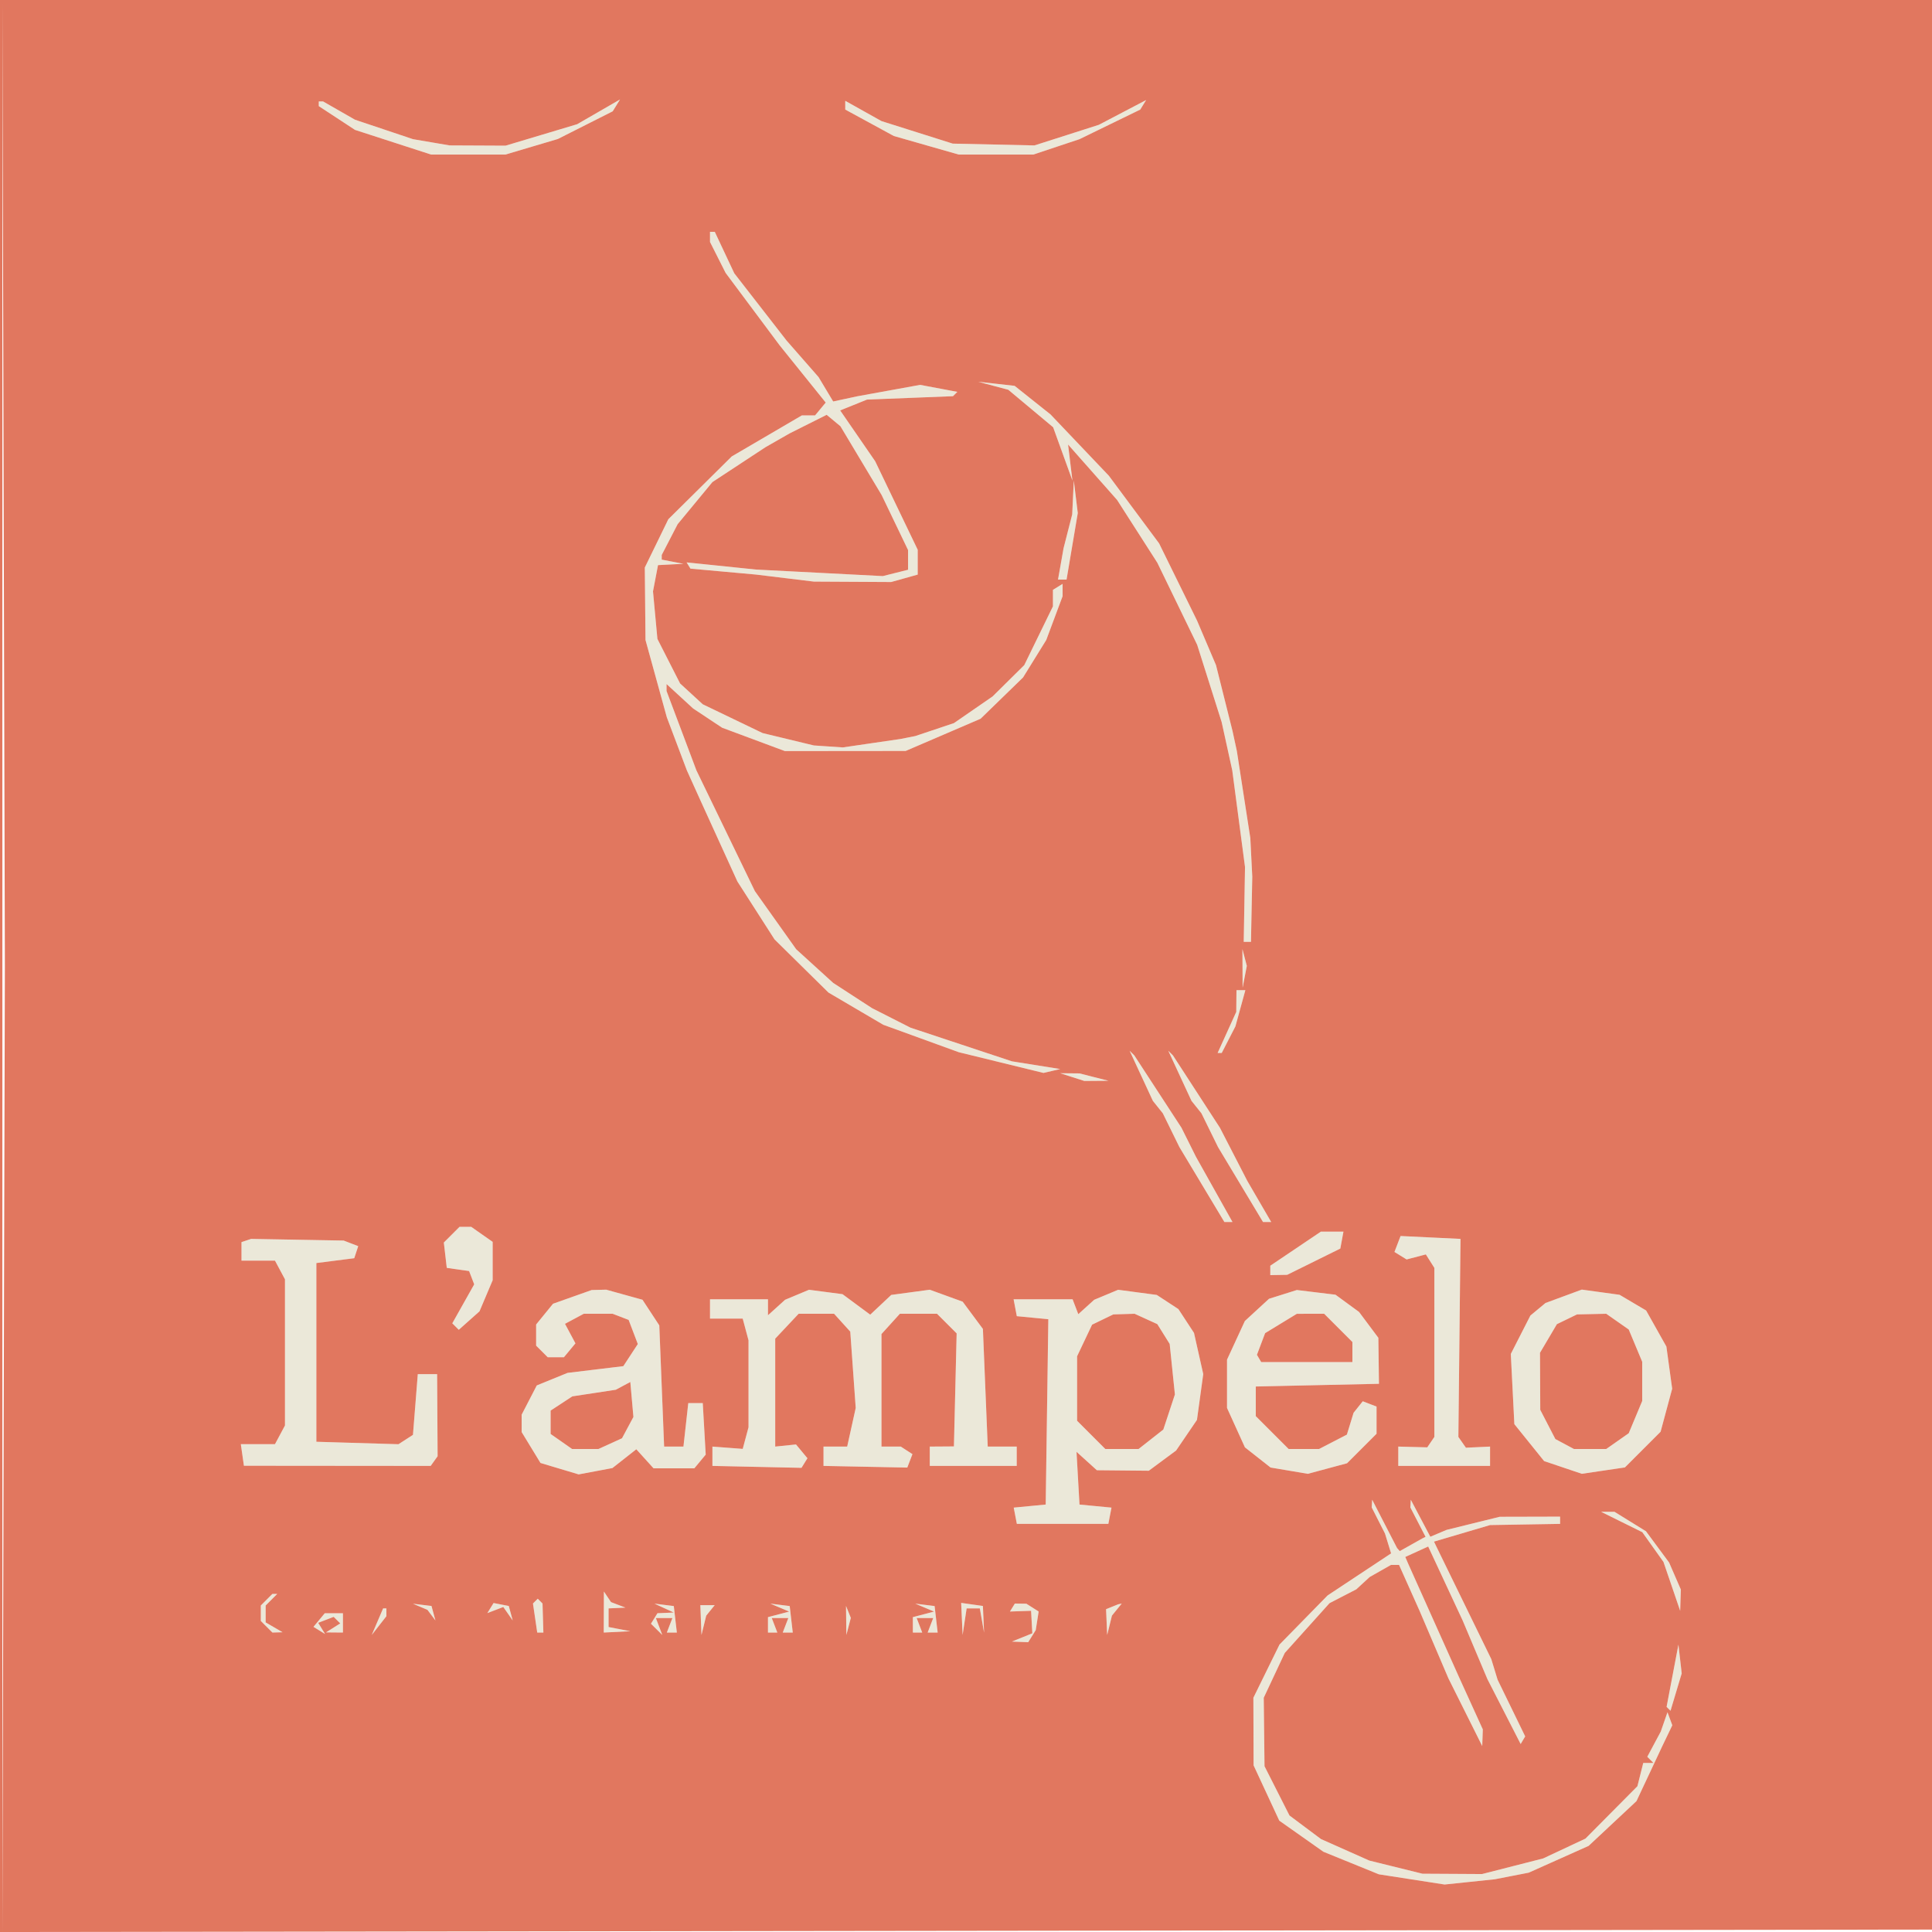 <?xml version="1.0" encoding="UTF-8" standalone="yes"?>
<svg width="400" height="400" fill-rule="evenodd" version="1.2" baseProfile="tiny-ps" xmlns="http://www.w3.org/2000/svg">
  <title>bimi-svg-tiny-12-ps</title>
  <path d="M66 21.486v.486l3.75 2.459 3.75 2.46 7.878 2.554L89.255 32h7.691 7.691l5.431-1.612 5.432-1.613 5.677-2.865 5.677-2.865.758-1.226.757-1.225-4.434 2.56-4.435 2.561-7.419 2.223-7.419 2.222-5.793-.028-5.794-.027-3.788-.646-3.787-.646-6-2.013-6-2.012-3.307-1.894L66.886 21h-.443H66v.486m109 .291v.905l5.032 2.739 5.031 2.738 6.715 1.921 6.716 1.92h7.718 7.718l4.785-1.594 4.785-1.594 6.287-3.062 6.287-3.061.61-.987.61-.987-4.897 2.564-4.897 2.565-6.665 2.131-6.665 2.132-8.459-.187-8.458-.186-7.377-2.332-7.376-2.332-3.75-2.099-3.75-2.099v.905M147 49.05v1.049l1.616 3.201 1.615 3.2 5.593 7.5 5.594 7.5 4.769 5.923 4.77 5.924-1.101 1.326L168.755 86h-1.364-1.365l-7.263 4.25-7.263 4.25-6.564 6.5-6.564 6.5-2.436 5-2.436 5 .071 7.5.071 7.5 2.206 8 2.206 8 2.077 5.5 2.076 5.5 1.357 3 1.356 3 3.874 8.5 3.874 8.5 3.848 6 3.848 6 5.581 5.5 5.581 5.5 5.675 3.335 5.675 3.334 7.812 2.839 7.812 2.84 8.769 2.145 8.77 2.146 1.73-.402 1.731-.403-5-.799-5-.799-10.5-3.485-10.5-3.484-3.978-2.02-3.977-2.02-4.023-2.613-4.022-2.614-3.829-3.484-3.829-3.483-4.276-6.017-4.276-6.016-6.053-12.5-6.053-12.5-3.092-8.218-3.092-8.217v-.72-.719l2.75 2.526 2.75 2.526 3 1.991 3 1.991 6.5 2.42 6.5 2.42 12.5-.012 12.5-.012 7.757-3.334 7.758-3.335 4.399-4.275 4.399-4.276 2.401-3.878 2.401-3.878 1.692-4.533 1.693-4.534v-1.275-1.276l-1 .618-1 .618v1.706 1.706l-2.969 6.086-2.97 6.087-3.28 3.244-3.281 3.245-4 2.759-4 2.76-4 1.34-4 1.34-1.5.298-1.5.299-6 .877-6 .878-3-.204-3-.203-5.307-1.281-5.307-1.282-6.193-2.979-6.193-2.979-2.349-2.157-2.349-2.158-2.347-4.61-2.347-4.61-.457-4.922-.457-4.922.52-2.718.519-2.718 2.634-.136 2.633-.136-2.25-.434-2.25-.433v-.48-.48l1.648-3.187 1.648-3.187 3.602-4.362 3.602-4.362 5.5-3.615 5.5-3.615 2.5-1.429 2.5-1.428 3.825-1.918 3.826-1.918 1.423 1.182 1.424 1.181 4.269 7.129 4.27 7.128 2.731 5.687 2.732 5.687v2.044 2.044l-2.612.655-2.611.656-13.139-.678-13.138-.678-7.174-.74-7.174-.74.399.645.399.646 6.775.613 6.775.614 6 .728 6 .729 8 .044 8 .044 2.75-.769 2.75-.769v-2.57-2.569l-4.401-9.162-4.401-9.161-3.625-5.265-3.626-5.264 2.776-1.121 2.777-1.121 8.904-.352 8.905-.352.447-.448.448-.448-3.852-.724-3.852-.724-6.5 1.182-6.5 1.181-2.5.539-2.5.538-1.515-2.527-1.514-2.526-3.314-3.784-3.314-3.784-5.409-6.958-5.409-6.958-2.018-4.292L147.99 48h-.495H147v1.05m58.629 30.816l3.129.832 4.621 3.863L218 88.424l.028.038.028.038 1.99 5.5 1.99 5.5-.453-3.733-.452-3.733 5.072 5.733 5.072 5.733 4.167 6.5 4.166 6.5 4.128 8.5 4.127 8.5 2.535 8 2.534 8 1.098 5 1.097 5 1.32 10 1.32 10-.133 7.75-.134 7.751.75-.001h.75l.135-6.75.136-6.75-.204-4-.203-4-1.393-9-1.393-9-.446-2.065-.446-2.066-1.712-6.827-1.712-6.826-1.962-4.608-1.961-4.608-3.93-8-3.931-8-5.2-7-5.199-7-6.04-6.348-6.039-6.347-3.716-2.96-3.717-2.96-3.783-.425-3.784-.425 3.129.831M222.154 103l-.165 3.5-.895 3.5-.894 3.5-.575 3.25-.575 3.25h.885.884l1.162-6.889 1.162-6.889-.411-3.361-.412-3.361-.166 3.5m35.098 97.5l.02 4 .435-2.262.435-2.261-.455-1.739-.455-1.738.02 4m-1.274 6.75l-.022 2.25-1.929 4.25-1.929 4.25h.425.426l1.415-2.75 1.415-2.75 1.03-3.75 1.03-3.75h-.92H256l-.022 2.25m-19.693 15.484l2.402 5.184 1.032 1.291 1.031 1.291 1.719 3.5 1.719 3.5 4.654 7.75 4.653 7.75h.839.838l-3.781-6.75-3.781-6.75-1.496-3-1.496-3-4.881-7.489-4.881-7.489-.486-.486-.486-.486 2.401 5.184m8 0l2.402 5.184 1.032 1.291 1.031 1.291 1.719 3.5 1.719 3.5 4.654 7.75 4.653 7.75h.848.847l-2.472-4.25-2.472-4.25-2.834-5.5-2.834-5.5-4.861-7.489-4.861-7.489-.486-.486-.486-.486 2.401 5.184M222 223l2.5.801 2.5-.019 2.5-.019-3-.763-3-.763-2-.019-2-.019 2.5.801M93.517 255.626l-1.626 1.625.305 2.625.304 2.624 2.311.328 2.311.327.529 1.377.528 1.377-2.267 4.034-2.268 4.035.672.671.672.672 2.144-1.91 2.144-1.911 1.362-3.218 1.362-3.218v-3.975-3.976l-2.223-1.556L97.555 254h-1.206-1.206l-1.626 1.626m174.72 2.901L263 262.053v.974.973l1.75-.032 1.75-.032 5.5-2.718 5.5-2.718.323-1.75.324-1.75h-2.337-2.337l-5.236 3.527m-217.24-1.694l-.997.334v1.916V261h3.465 3.465l1.035 1.934L59 264.869V280v15.131l-1.035 1.935L56.93 299h-3.535-3.534l.319 2.233.32 2.233 19.335.017 19.335.017.716-1 .715-1-.05-8.5-.051-8.5h-2-2l-.501 6.287-.5 6.287-1.5.968-1.499.968-8.5-.255-8.5-.255V280v-18.5l3.922-.5 3.922-.5.411-1.249.411-1.25-1.508-.579-1.509-.579-9.577-.171-9.578-.172-.997.333m238.344.72l-.632 1.649 1.256.776 1.256.777 1.992-.521 1.992-.521.882 1.394.882 1.393V280v17.5l-.734 1.08-.735 1.079-3-.079-3-.08v2 2h9.5 9.5v-2-2l-2.5.117-2.5.117-.78-1.117-.78-1.117.221-20.5.22-20.5-6.203-.298-6.204-.298-.633 1.649M118.5 268.506l-4 1.419-1.75 2.148-1.75 2.149v2.189 2.189l1.2 1.2 1.2 1.2h1.678 1.677l1.192-1.436 1.192-1.436-1.082-2.022-1.082-2.022 1.947-1.042 1.947-1.042h2.983 2.984l1.659.636 1.658.637.95 2.498.95 2.499-1.5 2.29-1.501 2.29-5.776.696-5.776.696-3.184 1.3-3.183 1.3-1.567 3.03-1.566 3.029.004 1.799.003 1.8 1.949 3.196 1.948 3.195 3.952 1.184 3.951 1.184 3.495-.656 3.495-.656 2.473-1.944 2.472-1.945 1.784 1.971L135.31 304h4.223 4.222l1.178-1.419 1.177-1.419-.305-5.331-.305-5.331H144h-1.5l-.5 4.5-.5 4.5h-2-2l-.5-12.548-.5-12.549-1.741-2.652-1.74-2.652-3.76-1.044-3.759-1.044-1.5.038-1.5.039-4 1.418m46.521-.437l-2.48 1.036-1.77 1.603L159 272.31v-1.655V269h-6-6v2 2h3.383 3.384l.603 2.25.603 2.25v9 9l-.6 2.238-.6 2.239-3.137-.239-3.136-.238v2 2l9.222.2 9.222.199.614-.993.614-.994-1.184-1.427-1.184-1.427-2.152.221-2.152.221v-11.172-11.173l2.424-2.577 2.425-2.578h3.67 3.671l1.675 1.851 1.675 1.85.563 7.9.564 7.899-.883 4-.883 4h-2.451-2.45v2 2l8.673.173 8.672.172.534-1.39.534-1.391-1.207-.782-1.206-.782h-2-2v-11.648-11.648l1.905-2.102L186.31 272h3.845H194l2.031 2.031 2.032 2.032-.282 11.701-.281 11.701-2.5.018-2.5.017v2 2h9 9v-2-2h-3-3l-.5-12.18-.5-12.18-2.094-2.82-2.093-2.82-3.407-1.238-3.406-1.239-3.989.539-3.989.538-2.175 2.044-2.175 2.043-2.869-2.121-2.869-2.121-3.467-.456-3.467-.455-2.479 1.035m64 .002l-2.48 1.034-1.647 1.491-1.647 1.49-.592-1.543-.592-1.543h-6.105-6.105l.332 1.75.331 1.75 3.264.315 3.263.315-.272 19.185-.271 19.185-3.31.318-3.311.318.324 1.682.324 1.682H220h9.473l.324-1.682.324-1.682-3.311-.318-3.31-.318-.31-5.459-.309-5.459 2.107 1.907 2.107 1.907 5.377.052 5.376.052 2.826-2.092 2.826-2.092 2.158-3.169 2.157-3.169.653-4.744.652-4.744-.958-4.265-.958-4.265-1.616-2.466-1.616-2.466-2.236-1.464-2.236-1.463-4-.532-4-.533-2.479 1.035m36.598-.08l-2.88.906-2.502 2.301-2.501 2.302-1.846 4-1.846 4v5 5l1.852 4.079 1.853 4.078 2.655 2.089 2.655 2.088 3.858.652 3.858.652 4.06-1.094 4.06-1.093 3.052-3.052 3.053-3.053v-2.816-2.816l-1.427-.548-1.427-.547-.95 1.19-.951 1.191-.693 2.261-.694 2.261-2.879 1.489-2.88 1.489h-3.149-3.15l-3.4-3.4-3.4-3.4v-3.07-3.07l12.75-.28 12.75-.28-.064-4.762-.063-4.762-1.998-2.676-1.999-2.676-2.438-1.784-2.438-1.784-4-.486-4-.486-2.881.907m58.122.393l-3.76 1.387-1.564 1.298-1.563 1.297-2.028 3.976-2.029 3.975.367 7.268.367 7.268 3.082 3.824 3.081 3.823 3.903 1.316 3.903 1.317 4.46-.659 4.461-.66 3.693-3.693 3.694-3.694 1.199-4.453 1.199-4.453-.598-4.366-.599-4.366-2.099-3.735-2.099-3.734-2.747-1.623-2.747-1.623-3.908-.538-3.909-.539-3.759 1.387m-95.438 4.813l-2.198 1.062-1.552 3.271-1.553 3.272v6.676 6.676l2.923 2.923 2.923 2.923h3.442 3.442l2.563-2.016 2.562-2.015 1.198-3.629 1.197-3.628-.54-5.234-.54-5.233-1.281-2.051-1.281-2.052-2.351-1.071-2.351-1.071-2.203.068-2.203.067-2.197 1.062m36.912.813l-3.284 2.003-.848 2.243-.848 2.244.441.75.442.75h9.441H280v-2.077-2.077l-2.923-2.923-2.923-2.923-2.827.004-2.827.003-3.285 2.003m59.205-.865l-2.08 1.009-1.75 2.964-1.751 2.964.028 5.907.028 5.908 1.563 3.022 1.563 3.022 1.924 1.029 1.924 1.03h3.343 3.343l2.328-1.631 2.328-1.63 1.395-3.338 1.394-3.337V286v-4.064l-1.394-3.337-1.395-3.338-2.328-1.63-2.328-1.631-3.028.068-3.027.067-2.08 1.01M129 286.928l-1.5.804-4.5.685-4.5.684-2.25 1.473-2.25 1.472v2.42 2.421l2.223 1.556 2.222 1.557h2.73 2.731l2.437-1.11 2.437-1.111 1.181-2.207 1.182-2.207-.322-3.62-.321-3.621-1.5.804M284.047 311.3l-.047.799 1.373 2.701 1.374 2.7.632 2.056.633 2.056-6.571 4.351-6.57 4.352-4.982 5.087-4.981 5.087-2.704 5.505-2.704 5.506.022 7 .022 7 2.66 5.723 2.66 5.723 4.571 3.221 4.57 3.222 5.736 2.333 5.736 2.334 6.807 1.056 6.806 1.056 5.205-.544 5.205-.545 3.5-.681 3.5-.682 6.203-2.774 6.203-2.774 4.954-4.634 4.954-4.634 2.676-5.7 2.675-5.7 1.034-2.151 1.033-2.152-.499-1.348-.5-1.349-.695 2-.695 2-1.395 2.61-1.395 2.609.64.641.64.64h-1.058-1.058l-.605 2.409-.604 2.408-5.38 5.423-5.38 5.423-4.374 2.051-4.374 2.051-6.331 1.618-6.331 1.617-6.169-.036-6.169-.035-5.5-1.36-5.5-1.36-5-2.225-5-2.225-3.265-2.442-3.264-2.441-2.584-5.1-2.584-5.099-.081-7.089-.08-7.088 2.177-4.64 2.177-4.639 4.632-5.152 4.632-5.152 2.775-1.435 2.776-1.435 1.383-1.274 1.383-1.273 2.198-1.25 2.198-1.25h.842.843l2.124 4.75 2.124 4.75 2.99 7 2.99 7 3.496 7 3.495 7 .062-1.723.061-1.722-2.403-5.278-2.404-5.277-5.346-11.931-5.347-11.93-.276-.647-.276-.647 2.371-1.08 2.37-1.081 3.568 7.658 3.568 7.658 2.561 6.067 2.562 6.068 3.443 6.722 3.442 6.722.47-.79.469-.789-2.855-5.866-2.856-5.866-.653-2.134-.653-2.134-5.611-11.5-5.612-11.5-.32-.663-.321-.663 5.805-1.715 5.804-1.714 7.25-.123 7.25-.122v-.75-.75l-6.25.016-6.25.015-5.5 1.355-5.5 1.355-1.684.711-1.684.711-2.022-3.831-2.022-3.832-.044.8-.044.799 1.574 3.044 1.573 3.043-.323.157-.324.157-2.347 1.319-2.348 1.32-.28-.32-.281-.319-2.576-5-2.575-5-.046.8m51.713 3.81l4.26 2.109 2.192 3.079 2.192 3.079 1.728 5.061 1.728 5.062.07-2.203.07-2.203-1.216-2.797-1.216-2.797-2.391-3.234-2.391-3.235-3.261-2.015-3.261-2.016-1.382.001-1.382.001 4.26 2.108M55.2 331.2l-1.2 1.2v1.6 1.6l1.2 1.2 1.2 1.2 1.05-.03 1.05-.031-1.75-1.019-1.75-1.019v-1.751-1.75l1.2-1.2 1.2-1.2h-.5-.5l-1.2 1.2m69.815 2.55L125 338l2.75-.136 2.75-.136-2.25-.434-2.25-.433v-1.931V333l1.75-.079 1.75-.079-1.5-.571-1.5-.571-.735-1.1-.734-1.1-.016 4.25m-14.176-2.256l-.494.495.441 3.005.441 3.006h.636.637l-.089-3.006-.089-3.005-.494-.495-.495-.494-.494.494M87 332.668l1.5.632.826 1.1.826 1.1-.409-1.5-.409-1.5-1.917-.232-1.917-.233 1.5.633m14.541.265l-.645 1.044 1.653-.634 1.653-.634.975 1.395.975 1.396-.409-1.5-.409-1.5-1.574-.305-1.574-.306-.645 1.044m35.959.005l2 .921-1.691.071-1.691.07-.672 1.087-.672 1.087 1.172 1.163 1.172 1.163-.666-1.75-.666-1.75h1.714 1.714l-.576 1.5-.575 1.5h1.035 1.035l-.317-2.741-.316-2.742-2-.25-2-.25 2 .921m7.616 2.479l.116 3.083.492-2 .491-2 .877-1.083.876-1.084h-1.484H145l.116 3.084m16.33-2.577l1.947.824-2.197.574-2.196.575v1.593V338h.969.968l-.575-1.5-.576-1.5h1.714 1.714l-.576 1.5-.575 1.5h1.035 1.035l-.317-2.741-.316-2.742-2-.25-2-.25 1.946.823m30 0l1.947.824-2.197.574-2.196.575v1.593V338h.969.968l-.575-1.5-.576-1.5h1.714 1.714l-.576 1.5-.575 1.5h1.035 1.035l-.317-2.741-.316-2.742-2-.25-2-.25 1.946.823m7.704 2.34l.15 3.32.416-2.75.417-2.75h1.367 1.367l.438 2.512.439 2.513-.122-2.763-.122-2.762-2.25-.32-2.25-.319.15 3.319m10.459-2.356l-.51.824 2.189-.074 2.189-.074.129 2.331.129 2.332-2.118.855-2.117.855 1.691.064 1.691.063.78-1.25.78-1.25.3-1.928.3-1.928-1.271-.807-1.271-.806-1.191-.016-1.191-.015-.509.824m20.641-.162l-1.25.505.116 2.666.116 2.667.492-2 .491-2 1.015-1.25 1.015-1.25-.373.079-.372.079-1.25.504M78.144 335.75l-1.177 2.75 1.517-1.941L80 334.618v-.809V333h-.339-.34l-1.177 2.75m97.051-.25l.037 3 .461-1.769.461-1.769-.498-1.231-.498-1.231.037 3m-109.121-.089l-1.171 1.411 1.203.743 1.203.744-.718-1.162-.718-1.161 1.607-.617 1.606-.616.678.678.678.678-1.471.93-1.471.93 1.75.016L71 338v-2-2h-1.878-1.877l-1.171 1.411m280.201 11.531l-1.225 6.441.406.406.405.406 1.158-3.866 1.159-3.865-.339-2.982-.339-2.982-1.225 6.442" fill="#ebe8d9"/>
  <path d="M0 200.002v200.003l200.25-.253 200.25-.252.252-199.75L401.005 0H200.502 0v200.002m.49.498v200l.26-100.33.26-100.329-.26-99.671L.49.5v200M66 21.486v.486l3.75 2.459 3.75 2.46 7.878 2.554L89.255 32h7.691 7.691l5.431-1.612 5.432-1.613 5.677-2.865 5.677-2.865.758-1.226.757-1.225-4.434 2.56-4.435 2.561-7.419 2.223-7.419 2.222-5.793-.028-5.794-.027-3.788-.646-3.787-.646-6-2.013-6-2.012-3.307-1.894L66.886 21h-.443H66v.486m109 .291v.905l5.032 2.739 5.031 2.738 6.715 1.921 6.716 1.92h7.718 7.718l4.785-1.594 4.785-1.594 6.287-3.062 6.287-3.061.61-.987.61-.987-4.897 2.564-4.897 2.565-6.665 2.131-6.665 2.132-8.459-.187-8.458-.186-7.377-2.332-7.376-2.332-3.75-2.099-3.75-2.099v.905M147 49.05v1.049l1.616 3.201 1.615 3.2 5.593 7.5 5.594 7.5 4.769 5.923 4.77 5.924-1.101 1.326L168.755 86h-1.364-1.365l-7.263 4.25-7.263 4.25-6.564 6.5-6.564 6.5-2.436 5-2.436 5 .071 7.5.071 7.5 2.206 8 2.206 8 2.077 5.5 2.076 5.5 1.357 3 1.356 3 3.874 8.5 3.874 8.5 3.848 6 3.848 6 5.581 5.5 5.581 5.5 5.675 3.335 5.675 3.334 7.812 2.839 7.812 2.84 8.769 2.145 8.77 2.146 1.73-.402 1.731-.403-5-.799-5-.799-10.5-3.485-10.5-3.484-3.978-2.02-3.977-2.02-4.023-2.613-4.022-2.614-3.829-3.484-3.829-3.483-4.276-6.017-4.276-6.016-6.053-12.5-6.053-12.5-3.092-8.218-3.092-8.217v-.72-.719l2.75 2.526 2.75 2.526 3 1.991 3 1.991 6.5 2.42 6.5 2.42 12.5-.012 12.5-.012 7.757-3.334 7.758-3.335 4.399-4.275 4.399-4.276 2.401-3.878 2.401-3.878 1.692-4.533 1.693-4.534v-1.275-1.276l-1 .618-1 .618v1.706 1.706l-2.969 6.086-2.97 6.087-3.28 3.244-3.281 3.245-4 2.759-4 2.76-4 1.34-4 1.34-1.5.298-1.5.299-6 .877-6 .878-3-.204-3-.203-5.307-1.281-5.307-1.282-6.193-2.979-6.193-2.979-2.349-2.157-2.349-2.158-2.347-4.61-2.347-4.61-.457-4.922-.457-4.922.52-2.718.519-2.718 2.634-.136 2.633-.136-2.25-.434-2.25-.433v-.48-.48l1.648-3.187 1.648-3.187 3.602-4.362 3.602-4.362 5.5-3.615 5.5-3.615 2.5-1.429 2.5-1.428 3.825-1.918 3.826-1.918 1.423 1.182 1.424 1.181 4.269 7.129 4.27 7.128 2.731 5.687 2.732 5.687v2.044 2.044l-2.612.655-2.611.656-13.139-.678-13.138-.678-7.174-.74-7.174-.74.399.645.399.646 6.775.613 6.775.614 6 .728 6 .729 8 .044 8 .044 2.75-.769 2.75-.769v-2.57-2.569l-4.401-9.162-4.401-9.161-3.625-5.265-3.626-5.264 2.776-1.121 2.777-1.121 8.904-.352 8.905-.352.447-.448.448-.448-3.852-.724-3.852-.724-6.5 1.182-6.5 1.181-2.5.539-2.5.538-1.515-2.527-1.514-2.526-3.314-3.784-3.314-3.784-5.409-6.958-5.409-6.958-2.018-4.292L147.99 48h-.495H147v1.05m58.629 30.816l3.129.832 4.621 3.863L218 88.424l.028.038.028.038 1.99 5.5 1.99 5.5-.453-3.733-.452-3.733 5.072 5.733 5.072 5.733 4.167 6.5 4.166 6.5 4.128 8.5 4.127 8.5 2.535 8 2.534 8 1.098 5 1.097 5 1.32 10 1.32 10-.133 7.75-.134 7.751.75-.001h.75l.135-6.75.136-6.75-.204-4-.203-4-1.393-9-1.393-9-.446-2.065-.446-2.066-1.712-6.827-1.712-6.826-1.962-4.608-1.961-4.608-3.93-8-3.931-8-5.2-7-5.199-7-6.04-6.348-6.039-6.347-3.716-2.96-3.717-2.96-3.783-.425-3.784-.425 3.129.831M222.154 103l-.165 3.5-.895 3.5-.894 3.5-.575 3.25-.575 3.25h.885.884l1.162-6.889 1.162-6.889-.411-3.361-.412-3.361-.166 3.5m35.098 97.5l.02 4 .435-2.262.435-2.261-.455-1.739-.455-1.738.02 4m-1.274 6.75l-.022 2.25-1.929 4.25-1.929 4.25h.425.426l1.415-2.75 1.415-2.75 1.03-3.75 1.03-3.75h-.92H256l-.022 2.25m-19.693 15.484l2.402 5.184 1.032 1.291 1.031 1.291 1.719 3.5 1.719 3.5 4.654 7.75 4.653 7.75h.839.838l-3.781-6.75-3.781-6.75-1.496-3-1.496-3-4.881-7.489-4.881-7.489-.486-.486-.486-.486 2.401 5.184m8 0l2.402 5.184 1.032 1.291 1.031 1.291 1.719 3.5 1.719 3.5 4.654 7.75 4.653 7.75h.848.847l-2.472-4.25-2.472-4.25-2.834-5.5-2.834-5.5-4.861-7.489-4.861-7.489-.486-.486-.486-.486 2.401 5.184M222 223l2.5.801 2.5-.019 2.5-.019-3-.763-3-.763-2-.019-2-.019 2.5.801M93.517 255.626l-1.626 1.625.305 2.625.304 2.624 2.311.328 2.311.327.529 1.377.528 1.377-2.267 4.034-2.268 4.035.672.671.672.672 2.144-1.91 2.144-1.911 1.362-3.218 1.362-3.218v-3.975-3.976l-2.223-1.556L97.555 254h-1.206-1.206l-1.626 1.626m174.72 2.901L263 262.053v.974.973l1.75-.032 1.75-.032 5.5-2.718 5.5-2.718.323-1.75.324-1.75h-2.337-2.337l-5.236 3.527m-217.24-1.694l-.997.334v1.916V261h3.465 3.465l1.035 1.934L59 264.869V280v15.131l-1.035 1.935L56.93 299h-3.535-3.534l.319 2.233.32 2.233 19.335.017 19.335.017.716-1 .715-1-.05-8.5-.051-8.5h-2-2l-.501 6.287-.5 6.287-1.5.968-1.499.968-8.5-.255-8.5-.255V280v-18.5l3.922-.5 3.922-.5.411-1.249.411-1.25-1.508-.579-1.509-.579-9.577-.171-9.578-.172-.997.333m238.344.72l-.632 1.649 1.256.776 1.256.777 1.992-.521 1.992-.521.882 1.394.882 1.393V280v17.5l-.734 1.08-.735 1.079-3-.079-3-.08v2 2h9.5 9.5v-2-2l-2.5.117-2.5.117-.78-1.117-.78-1.117.221-20.5.22-20.5-6.203-.298-6.204-.298-.633 1.649M118.5 268.506l-4 1.419-1.75 2.148-1.75 2.149v2.189 2.189l1.2 1.2 1.2 1.2h1.678 1.677l1.192-1.436 1.192-1.436-1.082-2.022-1.082-2.022 1.947-1.042 1.947-1.042h2.983 2.984l1.659.636 1.658.637.95 2.498.95 2.499-1.5 2.29-1.501 2.29-5.776.696-5.776.696-3.184 1.3-3.183 1.3-1.567 3.03-1.566 3.029.004 1.799.003 1.8 1.949 3.196 1.948 3.195 3.952 1.184 3.951 1.184 3.495-.656 3.495-.656 2.473-1.944 2.472-1.945 1.784 1.971L135.31 304h4.223 4.222l1.178-1.419 1.177-1.419-.305-5.331-.305-5.331H144h-1.5l-.5 4.5-.5 4.5h-2-2l-.5-12.548-.5-12.549-1.741-2.652-1.74-2.652-3.76-1.044-3.759-1.044-1.5.038-1.5.039-4 1.418m46.521-.437l-2.48 1.036-1.77 1.603L159 272.31v-1.655V269h-6-6v2 2h3.383 3.384l.603 2.25.603 2.25v9 9l-.6 2.238-.6 2.239-3.137-.239-3.136-.238v2 2l9.222.2 9.222.199.614-.993.614-.994-1.184-1.427-1.184-1.427-2.152.221-2.152.221v-11.172-11.173l2.424-2.577 2.425-2.578h3.67 3.671l1.675 1.851 1.675 1.85.563 7.9.564 7.899-.883 4-.883 4h-2.451-2.45v2 2l8.673.173 8.672.172.534-1.39.534-1.391-1.207-.782-1.206-.782h-2-2v-11.648-11.648l1.905-2.102L186.31 272h3.845H194l2.031 2.031 2.032 2.032-.282 11.701-.281 11.701-2.5.018-2.5.017v2 2h9 9v-2-2h-3-3l-.5-12.18-.5-12.18-2.094-2.82-2.093-2.82-3.407-1.238-3.406-1.239-3.989.539-3.989.538-2.175 2.044-2.175 2.043-2.869-2.121-2.869-2.121-3.467-.456-3.467-.455-2.479 1.035m64 .002l-2.48 1.034-1.647 1.491-1.647 1.49-.592-1.543-.592-1.543h-6.105-6.105l.332 1.75.331 1.75 3.264.315 3.263.315-.272 19.185-.271 19.185-3.31.318-3.311.318.324 1.682.324 1.682H220h9.473l.324-1.682.324-1.682-3.311-.318-3.31-.318-.31-5.459-.309-5.459 2.107 1.907 2.107 1.907 5.377.052 5.376.052 2.826-2.092 2.826-2.092 2.158-3.169 2.157-3.169.653-4.744.652-4.744-.958-4.265-.958-4.265-1.616-2.466-1.616-2.466-2.236-1.464-2.236-1.463-4-.532-4-.533-2.479 1.035m36.598-.08l-2.88.906-2.502 2.301-2.501 2.302-1.846 4-1.846 4v5 5l1.852 4.079 1.853 4.078 2.655 2.089 2.655 2.088 3.858.652 3.858.652 4.06-1.094 4.06-1.093 3.052-3.052 3.053-3.053v-2.816-2.816l-1.427-.548-1.427-.547-.95 1.19-.951 1.191-.693 2.261-.694 2.261-2.879 1.489-2.88 1.489h-3.149-3.15l-3.4-3.4-3.4-3.4v-3.07-3.07l12.75-.28 12.75-.28-.064-4.762-.063-4.762-1.998-2.676-1.999-2.676-2.438-1.784-2.438-1.784-4-.486-4-.486-2.881.907m58.122.393l-3.76 1.387-1.564 1.298-1.563 1.297-2.028 3.976-2.029 3.975.367 7.268.367 7.268 3.082 3.824 3.081 3.823 3.903 1.316 3.903 1.317 4.46-.659 4.461-.66 3.693-3.693 3.694-3.694 1.199-4.453 1.199-4.453-.598-4.366-.599-4.366-2.099-3.735-2.099-3.734-2.747-1.623-2.747-1.623-3.908-.538-3.909-.539-3.759 1.387m-95.438 4.813l-2.198 1.062-1.552 3.271-1.553 3.272v6.676 6.676l2.923 2.923 2.923 2.923h3.442 3.442l2.563-2.016 2.562-2.015 1.198-3.629 1.197-3.628-.54-5.234-.54-5.233-1.281-2.051-1.281-2.052-2.351-1.071-2.351-1.071-2.203.068-2.203.067-2.197 1.062m36.912.813l-3.284 2.003-.848 2.243-.848 2.244.441.75.442.75h9.441H280v-2.077-2.077l-2.923-2.923-2.923-2.923-2.827.004-2.827.003-3.285 2.003m59.205-.865l-2.08 1.009-1.75 2.964-1.751 2.964.028 5.907.028 5.908 1.563 3.022 1.563 3.022 1.924 1.029 1.924 1.03h3.343 3.343l2.328-1.631 2.328-1.63 1.395-3.338 1.394-3.337V286v-4.064l-1.394-3.337-1.395-3.338-2.328-1.63-2.328-1.631-3.028.068-3.027.067-2.08 1.01M129 286.928l-1.5.804-4.5.685-4.5.684-2.25 1.473-2.25 1.472v2.42 2.421l2.223 1.556 2.222 1.557h2.73 2.731l2.437-1.11 2.437-1.111 1.181-2.207 1.182-2.207-.322-3.62-.321-3.621-1.5.804M284.047 311.3l-.047.799 1.373 2.701 1.374 2.7.632 2.056.633 2.056-6.571 4.351-6.57 4.352-4.982 5.087-4.981 5.087-2.704 5.505-2.704 5.506.022 7 .022 7 2.66 5.723 2.66 5.723 4.571 3.221 4.57 3.222 5.736 2.333 5.736 2.334 6.807 1.056 6.806 1.056 5.205-.544 5.205-.545 3.5-.681 3.5-.682 6.203-2.774 6.203-2.774 4.954-4.634 4.954-4.634 2.676-5.7 2.675-5.7 1.034-2.151 1.033-2.152-.499-1.348-.5-1.349-.695 2-.695 2-1.395 2.61-1.395 2.609.64.641.64.64h-1.058-1.058l-.605 2.409-.604 2.408-5.38 5.423-5.38 5.423-4.374 2.051-4.374 2.051-6.331 1.618-6.331 1.617-6.169-.036-6.169-.035-5.5-1.36-5.5-1.36-5-2.225-5-2.225-3.265-2.442-3.264-2.441-2.584-5.1-2.584-5.099-.081-7.089-.08-7.088 2.177-4.64 2.177-4.639 4.632-5.152 4.632-5.152 2.775-1.435 2.776-1.435 1.383-1.274 1.383-1.273 2.198-1.25 2.198-1.25h.842.843l2.124 4.75 2.124 4.75 2.99 7 2.99 7 3.496 7 3.495 7 .062-1.723.061-1.722-2.403-5.278-2.404-5.277-5.346-11.931-5.347-11.93-.276-.647-.276-.647 2.371-1.08 2.37-1.081 3.568 7.658 3.568 7.658 2.561 6.067 2.562 6.068 3.443 6.722 3.442 6.722.47-.79.469-.789-2.855-5.866-2.856-5.866-.653-2.134-.653-2.134-5.611-11.5-5.612-11.5-.32-.663-.321-.663 5.805-1.715 5.804-1.714 7.25-.123 7.25-.122v-.75-.75l-6.25.016-6.25.015-5.5 1.355-5.5 1.355-1.684.711-1.684.711-2.022-3.831-2.022-3.832-.044.8-.044.799 1.574 3.044 1.573 3.043-.323.157-.324.157-2.347 1.319-2.348 1.32-.28-.32-.281-.319-2.576-5-2.575-5-.046.8m51.713 3.81l4.26 2.109 2.192 3.079 2.192 3.079 1.728 5.061 1.728 5.062.07-2.203.07-2.203-1.216-2.797-1.216-2.797-2.391-3.234-2.391-3.235-3.261-2.015-3.261-2.016-1.382.001-1.382.001 4.26 2.108M55.2 331.2l-1.2 1.2v1.6 1.6l1.2 1.2 1.2 1.2 1.05-.03 1.05-.031-1.75-1.019-1.75-1.019v-1.751-1.75l1.2-1.2 1.2-1.2h-.5-.5l-1.2 1.2m69.815 2.55L125 338l2.75-.136 2.75-.136-2.25-.434-2.25-.433v-1.931V333l1.75-.079 1.75-.079-1.5-.571-1.5-.571-.735-1.1-.734-1.1-.016 4.25m-14.176-2.256l-.494.495.441 3.005.441 3.006h.636.637l-.089-3.006-.089-3.005-.494-.495-.495-.494-.494.494M87 332.668l1.5.632.826 1.1.826 1.1-.409-1.5-.409-1.5-1.917-.232-1.917-.233 1.5.633m14.541.265l-.645 1.044 1.653-.634 1.653-.634.975 1.395.975 1.396-.409-1.5-.409-1.5-1.574-.305-1.574-.306-.645 1.044m35.959.005l2 .921-1.691.071-1.691.07-.672 1.087-.672 1.087 1.172 1.163 1.172 1.163-.666-1.75-.666-1.75h1.714 1.714l-.576 1.5-.575 1.5h1.035 1.035l-.317-2.741-.316-2.742-2-.25-2-.25 2 .921m7.616 2.479l.116 3.083.492-2 .491-2 .877-1.083.876-1.084h-1.484H145l.116 3.084m16.33-2.577l1.947.824-2.197.574-2.196.575v1.593V338h.969.968l-.575-1.5-.576-1.5h1.714 1.714l-.576 1.5-.575 1.5h1.035 1.035l-.317-2.741-.316-2.742-2-.25-2-.25 1.946.823m30 0l1.947.824-2.197.574-2.196.575v1.593V338h.969.968l-.575-1.5-.576-1.5h1.714 1.714l-.576 1.5-.575 1.5h1.035 1.035l-.317-2.741-.316-2.742-2-.25-2-.25 1.946.823m7.704 2.34l.15 3.32.416-2.75.417-2.75h1.367 1.367l.438 2.512.439 2.513-.122-2.763-.122-2.762-2.25-.32-2.25-.319.15 3.319m10.459-2.356l-.51.824 2.189-.074 2.189-.074.129 2.331.129 2.332-2.118.855-2.117.855 1.691.064 1.691.063.78-1.25.78-1.25.3-1.928.3-1.928-1.271-.807-1.271-.806-1.191-.016-1.191-.015-.509.824m20.641-.162l-1.25.505.116 2.666.116 2.667.492-2 .491-2 1.015-1.25 1.015-1.25-.373.079-.372.079-1.25.504M78.144 335.75l-1.177 2.75 1.517-1.941L80 334.618v-.809V333h-.339-.34l-1.177 2.75m97.051-.25l.037 3 .461-1.769.461-1.769-.498-1.231-.498-1.231.037 3m-109.121-.089l-1.171 1.411 1.203.743 1.203.744-.718-1.162-.718-1.161 1.607-.617 1.606-.616.678.678.678.678-1.471.93-1.471.93 1.75.016L71 338v-2-2h-1.878-1.877l-1.171 1.411m280.201 11.531l-1.225 6.441.406.406.405.406 1.158-3.866 1.159-3.865-.339-2.982-.339-2.982-1.225 6.442" fill="#e1775f"/>
</svg>